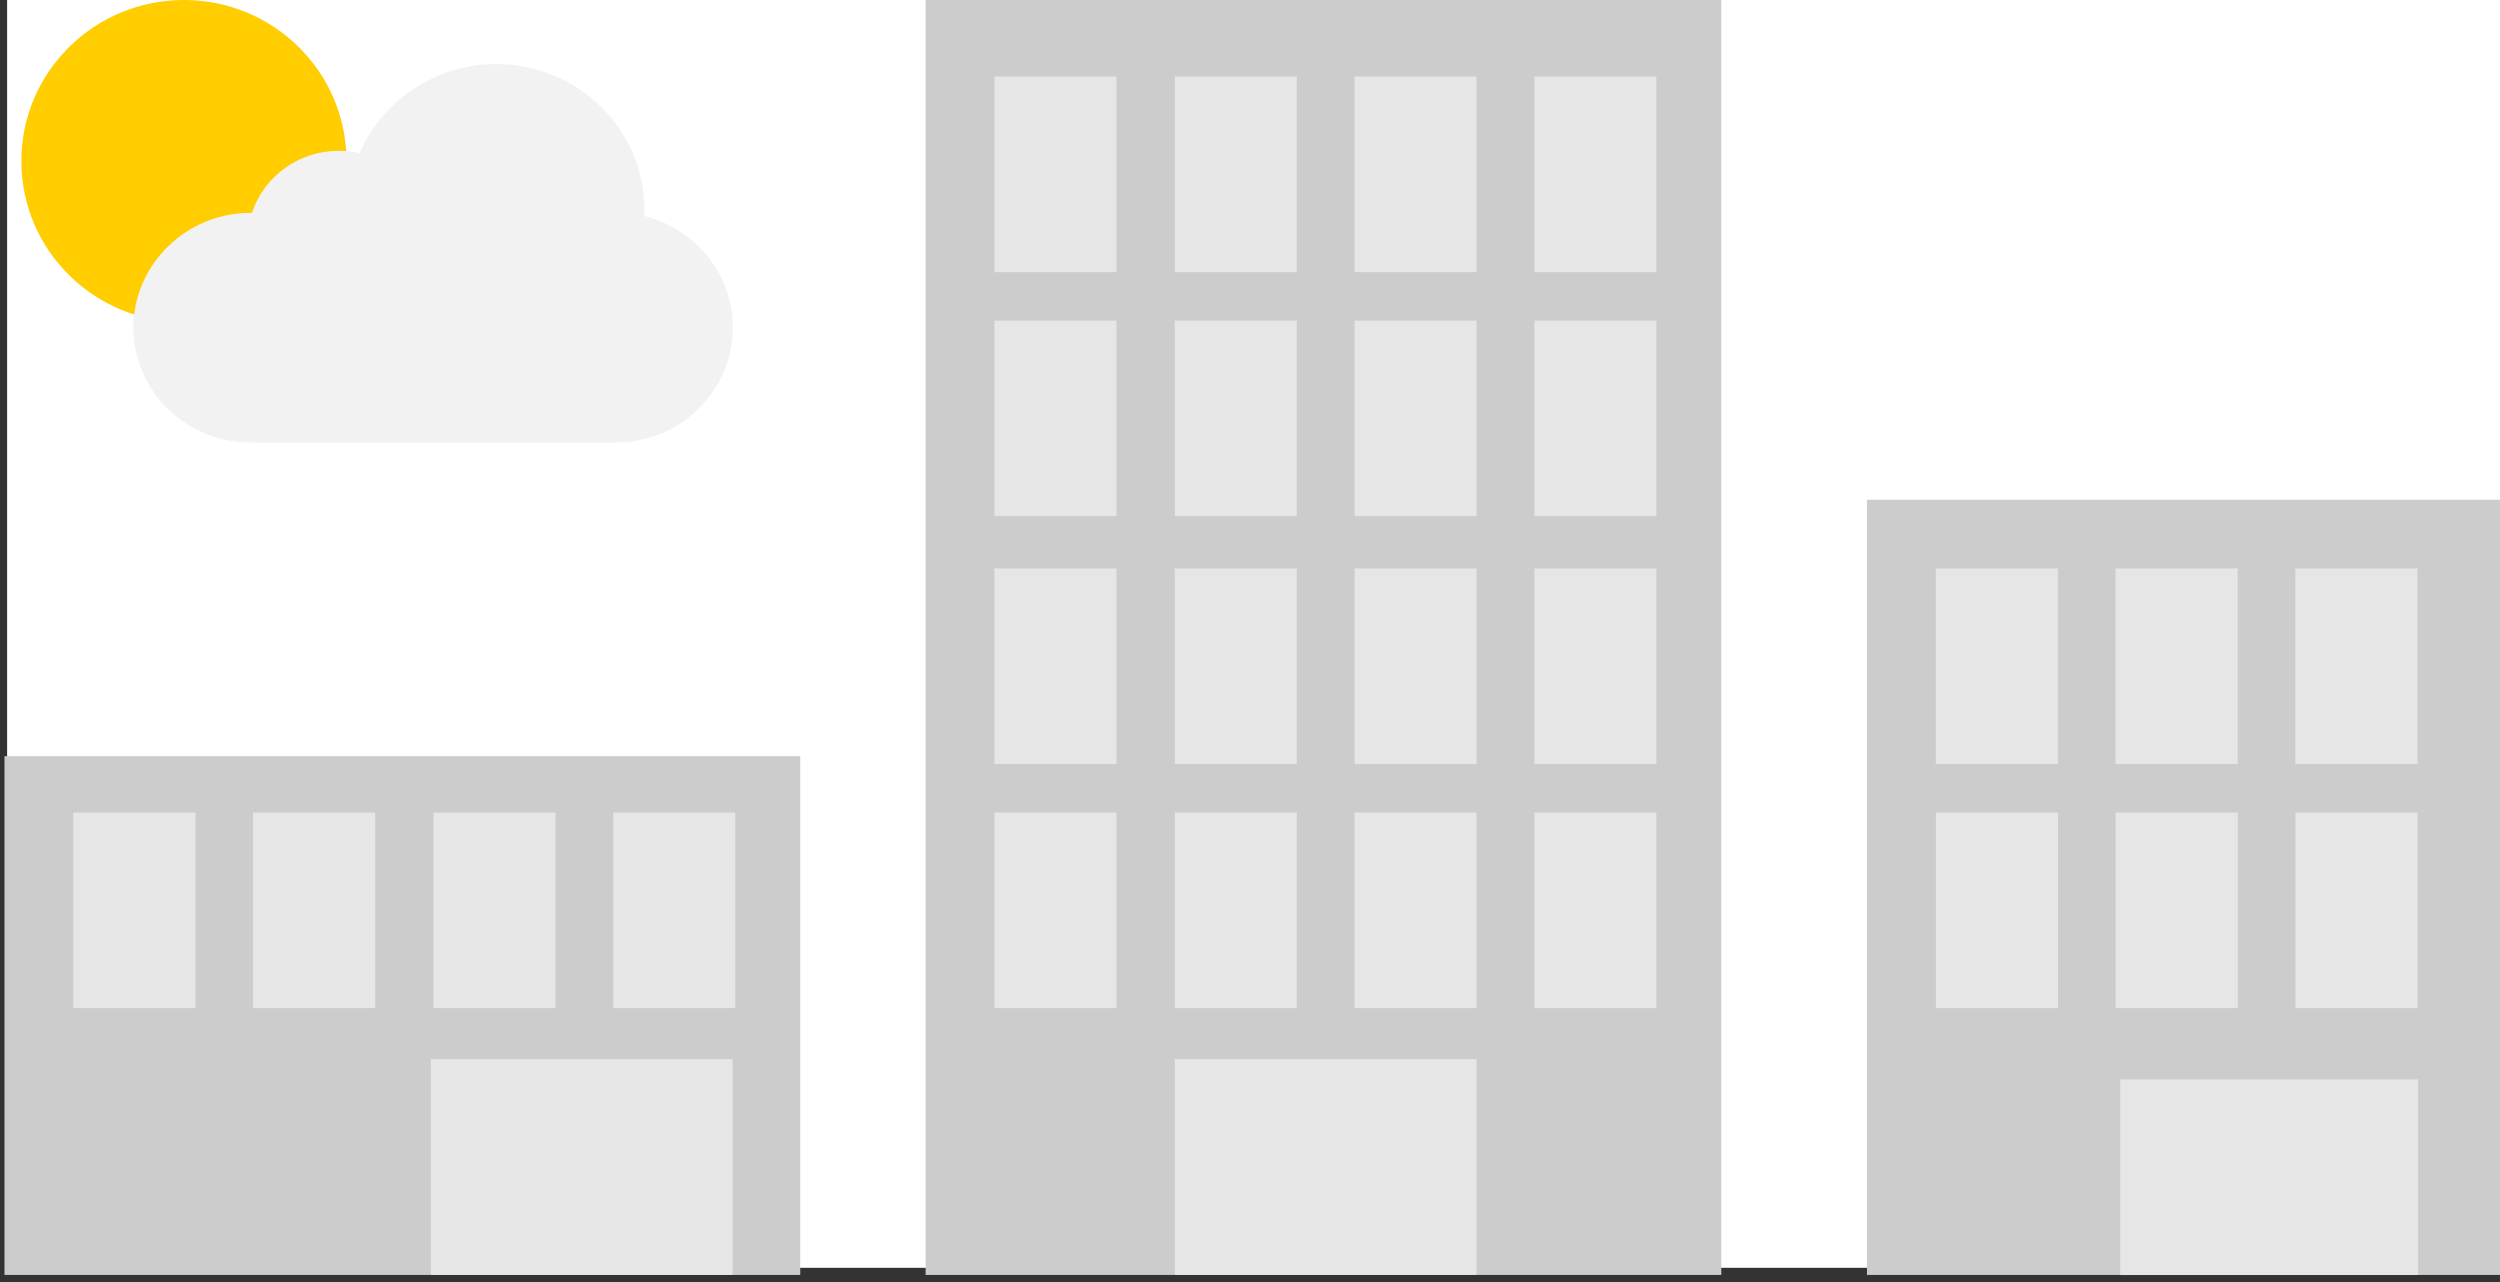 <svg xmlns="http://www.w3.org/2000/svg" width="351" height="180" viewBox="0 0 351 180" fill="none"><rect x="0" y="0" width="351" height="180" fill="#333333" stroke="none"/><rect x="1" width="350" height="178" fill="white"></rect><path d="M112.354 106.171H0.629V179H112.354V106.171Z" fill="#CCCCCC"></path><path d="M102.859 148.698H60.494V179H102.859V148.698ZM27.424 114.079H10.287V141.541H27.436V114.079H27.424ZM52.665 114.079H35.528V141.541H52.677V114.079H52.665ZM77.994 114.079H60.857V141.541H77.994V114.079ZM103.235 114.079H86.099V141.541H103.235V114.079Z" fill="#E6E6E6"></path><path d="M351 70.164H262.123V179H351V70.164Z" fill="#CCCCCC"></path><path d="M288.918 79.81H271.781V107.272H288.93V79.81H288.918ZM314.159 79.81H297.023V107.272H314.171V79.81H314.159ZM339.4 79.81H322.264V107.272H339.413V79.81H339.4ZM288.93 114.079H271.794V141.541H288.943V114.079H288.93ZM314.171 114.079H297.035V141.541H314.184V114.079H314.171ZM339.413 114.079H322.276V141.541H339.425V114.079H339.413ZM339.513 151.55H297.686V179.013H339.513V151.55Z" fill="#E6E6E6"></path><path d="M241.668 0H129.955V179H241.668V0Z" fill="#CCCCCC"></path><path d="M207.307 148.698H164.942V179H207.307V148.698ZM156.75 10.747H139.613V38.21H156.75V10.747ZM182.066 10.747H164.942V38.21H182.066V10.747ZM207.307 10.747H190.183V38.21H207.307V10.747ZM232.549 10.747H215.425V38.21H232.549V10.747ZM156.75 45.016H139.613V72.466H156.75V45.016ZM182.066 45.016H164.942V72.466H182.066V45.016ZM207.307 45.016H190.183V72.466H207.307V45.016ZM232.549 45.016H215.425V72.466H232.549V45.016ZM156.75 79.81H139.613V107.272H156.75V79.81ZM182.066 79.81H164.942V107.272H182.066V79.81ZM207.307 79.81H190.183V107.272H207.307V79.81ZM232.549 79.81H215.425V107.272H232.549V79.81ZM156.75 114.079H139.613V141.541H156.75V114.079ZM182.066 114.079H164.942V141.541H182.066V114.079ZM207.307 114.079H190.183V141.541H207.307V114.079ZM232.549 114.079H215.425V141.541H232.549V114.079Z" fill="#E6E6E6"></path><path d="M25.823 45.24C13.218 45.24 2.999 35.112 2.999 22.62C2.999 10.127 13.218 0 25.823 0C38.428 0 48.647 10.127 48.647 22.62C48.647 35.112 38.428 45.24 25.823 45.24Z" fill="#FFCD00"></path><path d="M35.165 29.883H35.366C37.107 24.707 41.974 21.174 47.561 21.174C48.546 21.174 49.539 21.283 50.496 21.509C53.732 13.975 61.288 8.997 69.674 8.997C81.15 8.997 90.483 18.175 90.483 29.449C90.483 29.747 90.483 30.045 90.465 30.334C97.73 32.159 102.889 38.555 102.889 45.98C102.889 54.878 95.524 62.123 86.473 62.123H35.138C26.087 62.123 18.722 54.878 18.722 45.971C18.777 37.1 26.16 29.883 35.183 29.883" fill="#F2F2F2"></path></svg>
